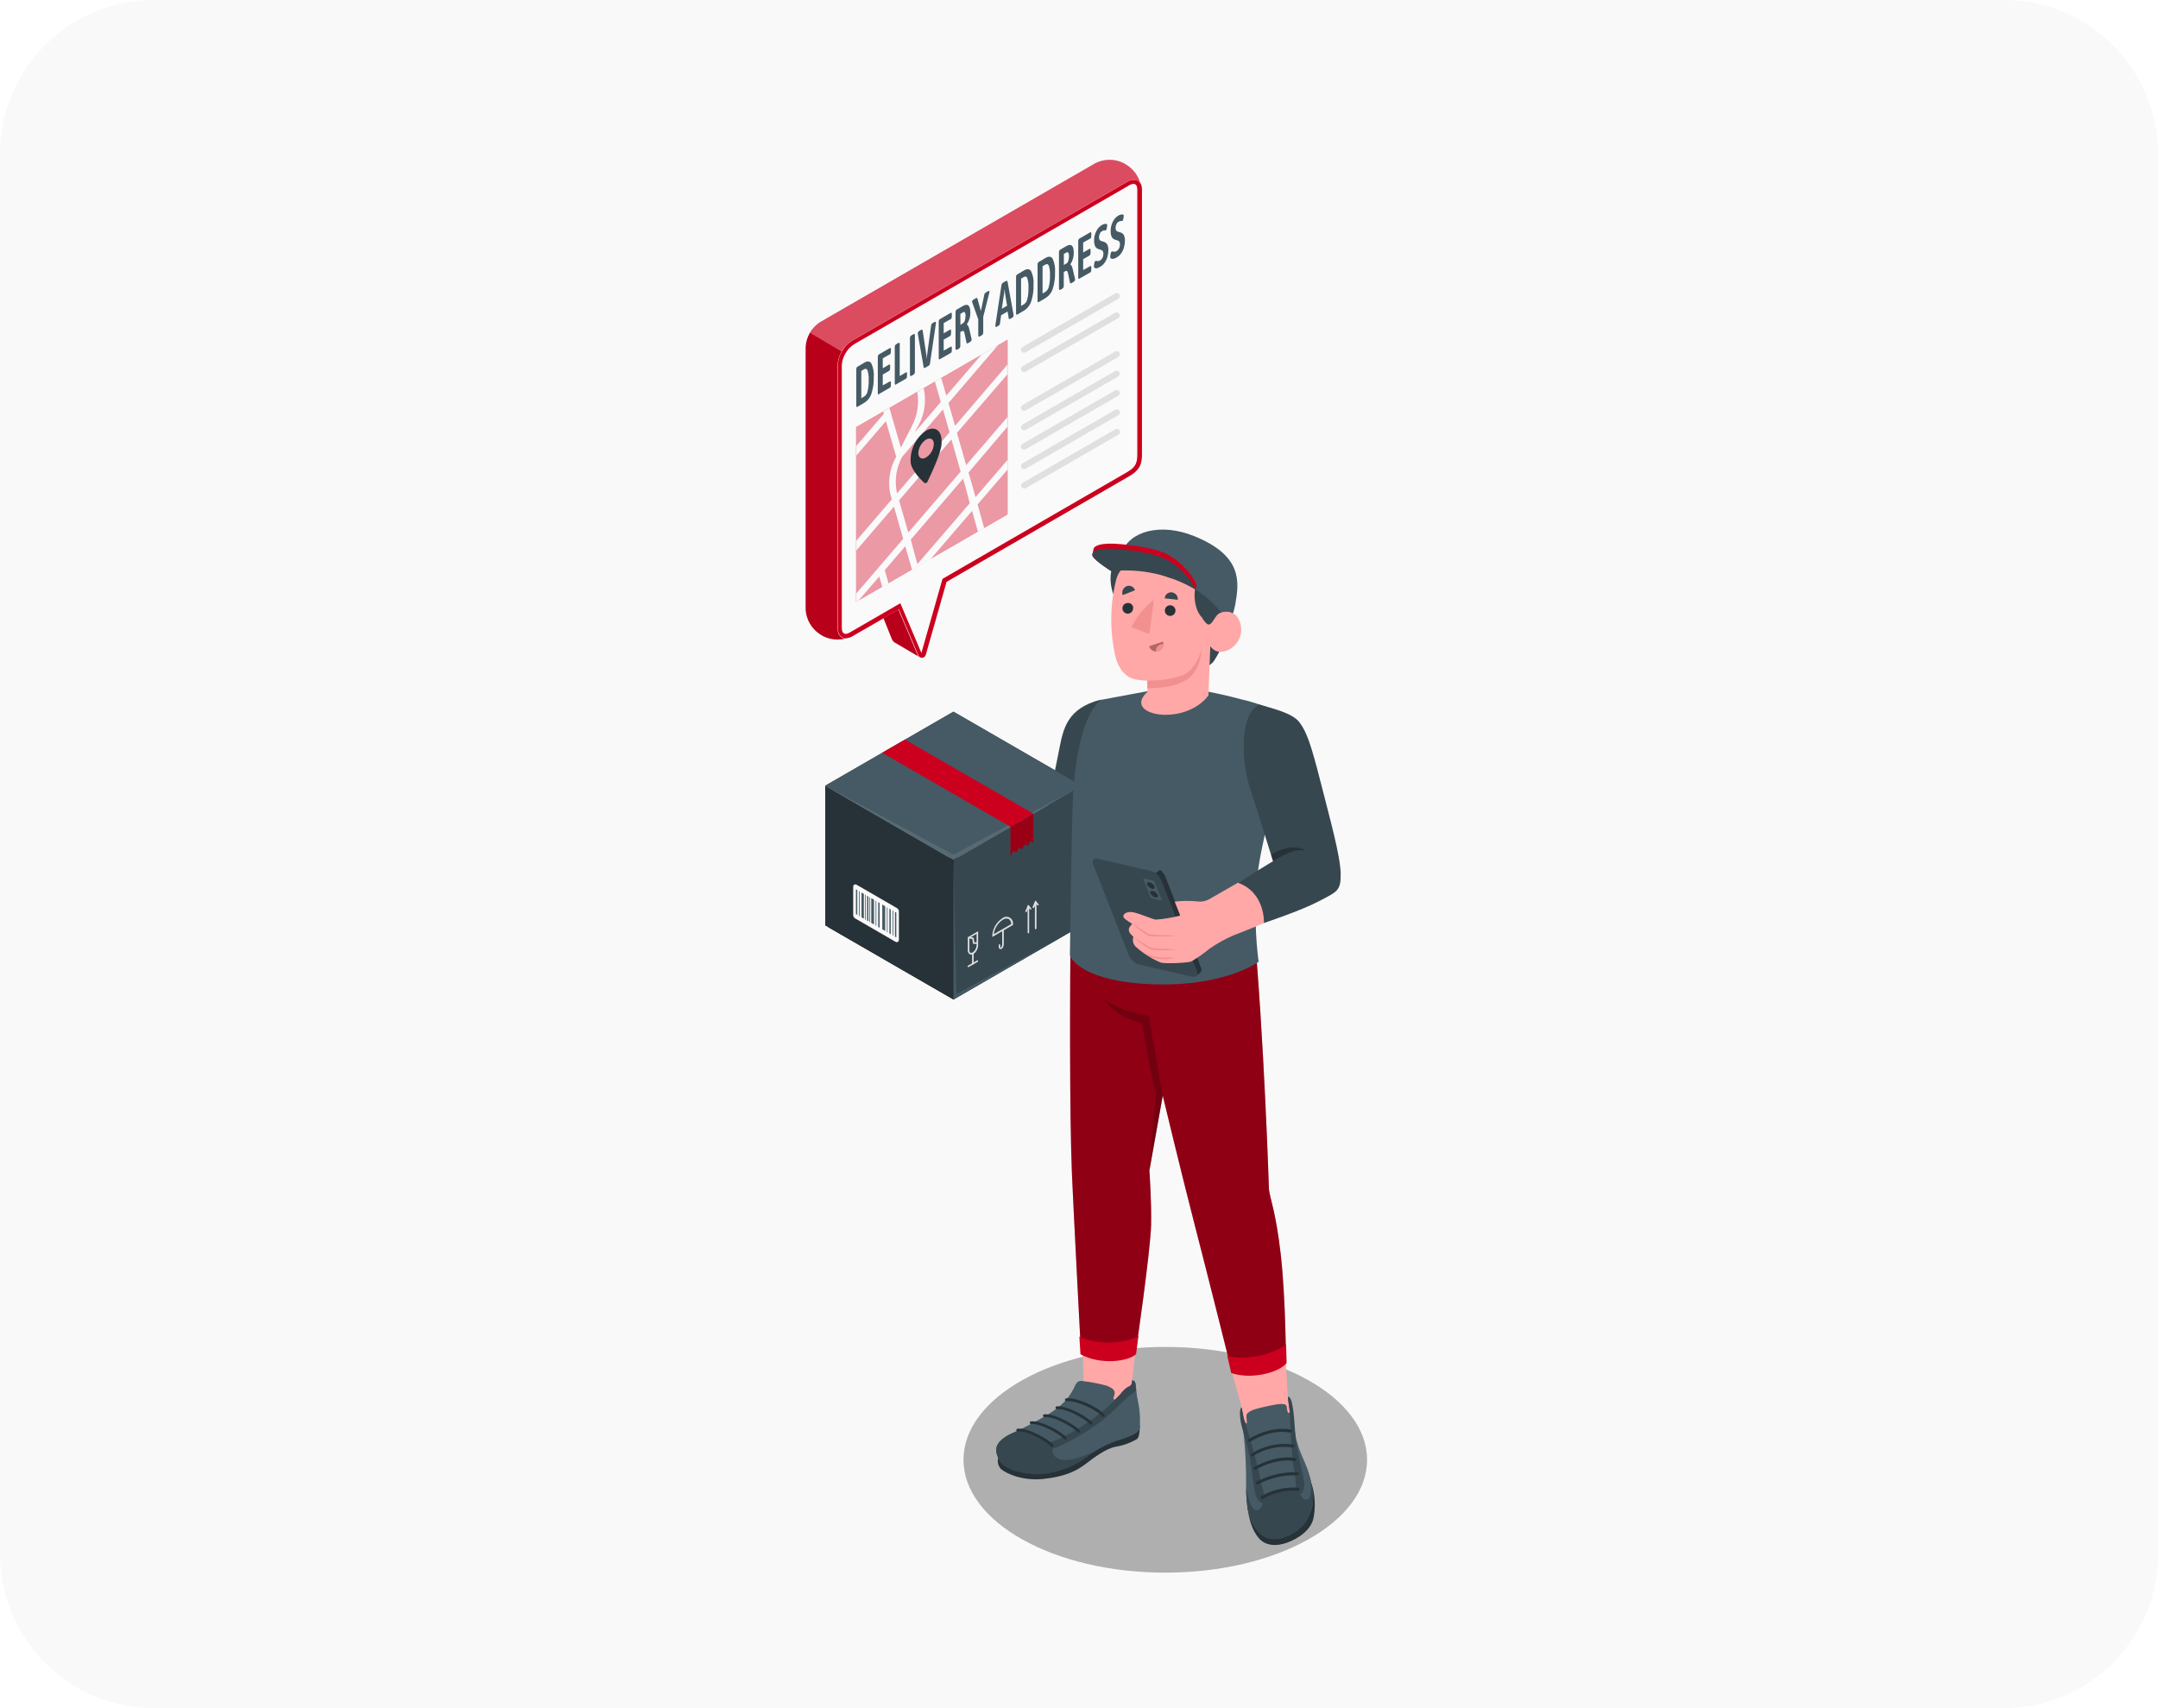 <svg width="336" height="266" viewBox="0 0 336 266" fill="none" xmlns="http://www.w3.org/2000/svg">
<g clip-path="url(#clip0_2346_147588)">
<path d="M0 24C0 10.745 10.745 0 24 0H312C325.255 0 336 10.745 336 24V242C336 255.255 325.255 266 312 266H24C10.745 266 0 255.255 0 242V24Z" fill="#F9F9F9"/>
<g filter="url(#filter0_f_2346_147588)">
<path d="M181.433 244.9C198.784 244.9 212.85 237.031 212.85 227.325C212.85 217.619 198.784 209.75 181.433 209.75C164.082 209.75 150.016 217.619 150.016 227.325C150.016 237.031 164.082 244.9 181.433 244.9Z" fill="black" fill-opacity="0.3"/>
</g>
<path d="M176.286 214.992L177.095 207.469L168.469 208.039C168.469 208.039 168.6 212.127 168.719 214.446C168.788 215.813 166.945 218.352 166.945 218.352C166.945 218.352 170.995 220.527 173.17 219.769C175.346 219.01 176.487 216.302 176.455 215.719C176.424 215.136 176.286 214.992 176.286 214.992Z" fill="#FFA8A7"/>
<path d="M155.495 226.766C155.357 227.1 155.317 227.467 155.382 227.823C155.446 228.179 155.612 228.508 155.859 228.773C156.705 229.475 159.188 230.653 162.504 230.302C165.82 229.951 167.626 229.048 168.968 228.02C170.309 226.992 172.19 225.575 173.694 225.293C174.884 225.105 176.027 224.69 177.061 224.071C177.512 223.676 177.475 221.883 177.475 221.883L155.495 226.766Z" fill="#263238"/>
<path d="M176.291 214.977C176.41 214.983 176.522 215.028 176.612 215.105C176.702 215.182 176.763 215.287 176.787 215.403C176.881 215.898 176.962 217.334 177.169 218.149C177.489 219.573 177.575 221.041 177.426 222.493C177.232 223.408 174.95 224.004 173.495 224.499C171.793 225.16 170.196 226.066 168.756 227.189C166.671 228.588 164.243 229.39 161.735 229.508C159.183 229.446 156.318 228.624 155.679 227.502C154.889 226.123 154.318 224.518 158.13 222.945C158.851 222.644 161.39 221.296 162.255 220.801C164.6 219.478 166.248 218.249 167.358 215.848C167.454 215.548 167.651 215.291 167.916 215.121C168.15 215.031 168.405 215.014 168.649 215.071C169.902 215.226 171.142 215.469 172.361 215.798C172.862 216.036 173.577 216.312 173.558 216.92C173.543 217.136 173.492 217.348 173.408 217.547C173.358 217.672 173.32 217.835 173.408 217.91C173.495 217.986 173.665 217.91 173.765 217.823C174.142 217.476 174.49 217.098 174.806 216.694C174.989 216.482 175.2 216.294 175.433 216.136C175.639 215.986 175.903 215.917 176.059 215.754C176.216 215.591 176.254 215.265 176.291 214.977Z" fill="#455A64"/>
<path d="M168.764 227.189C169.435 226.694 170.143 226.211 170.851 225.785C170.851 225.785 166.363 228.236 164.582 227.039C163.435 226.28 163.999 225.39 164.031 225.101C164.062 224.813 160.006 222.719 158.884 222.594C158.57 222.75 158.307 222.876 158.138 222.945C154.326 224.518 154.897 226.123 155.687 227.502C156.314 228.625 158.395 229.521 161.692 229.577C163.818 229.615 167.159 228.368 168.764 227.189Z" fill="#37474F"/>
<path d="M164.329 224.266C161.959 225.106 162.962 225.52 163.614 225.632C164.266 225.745 168.272 223.639 170.717 221.871C173.262 220.053 174.886 218.041 175.833 217.37C176.184 217.119 176.566 216.812 176.905 216.524C176.855 216.041 176.811 215.596 176.767 215.364C176.743 215.248 176.682 215.143 176.592 215.066C176.502 214.989 176.39 214.943 176.271 214.938C176.271 215.226 176.271 215.489 176.071 215.702C175.87 215.915 175.626 215.934 175.444 216.085C175.212 216.243 175.001 216.43 174.817 216.643C174.502 217.047 174.154 217.424 173.776 217.771C171.676 220.222 166.699 223.451 164.329 224.266Z" fill="#37474F"/>
<path d="M163.791 225.333C163.844 225.334 163.897 225.319 163.941 225.29C163.964 225.272 163.984 225.251 163.999 225.226C164.013 225.201 164.022 225.173 164.026 225.144C164.03 225.115 164.027 225.086 164.019 225.058C164.011 225.031 163.997 225.005 163.979 224.982C163.352 224.211 160.217 222.349 158.474 222.475C158.443 222.473 158.412 222.478 158.382 222.489C158.353 222.501 158.326 222.518 158.304 222.541C158.282 222.563 158.266 222.59 158.255 222.62C158.244 222.65 158.24 222.681 158.243 222.713C158.246 222.744 158.255 222.775 158.271 222.802C158.286 222.829 158.308 222.853 158.333 222.872C158.359 222.89 158.388 222.903 158.419 222.909C158.45 222.915 158.481 222.915 158.512 222.907C160.136 222.776 163.095 224.613 163.609 225.227C163.629 225.258 163.655 225.283 163.687 225.302C163.719 225.321 163.754 225.331 163.791 225.333Z" fill="#263238"/>
<path d="M165.859 224.192C165.913 224.197 165.967 224.182 166.01 224.148C166.034 224.132 166.054 224.11 166.069 224.085C166.084 224.06 166.094 224.032 166.098 224.003C166.101 223.974 166.099 223.945 166.09 223.917C166.081 223.889 166.067 223.863 166.047 223.841C165.421 223.07 162.286 221.214 160.543 221.334C160.484 221.338 160.43 221.366 160.391 221.411C160.353 221.455 160.333 221.513 160.336 221.572C160.339 221.601 160.348 221.63 160.363 221.656C160.377 221.682 160.397 221.704 160.42 221.723C160.444 221.741 160.47 221.754 160.499 221.761C160.528 221.769 160.558 221.771 160.587 221.766C162.205 221.635 165.163 223.478 165.684 224.086C165.702 224.116 165.728 224.142 165.758 224.161C165.789 224.179 165.824 224.19 165.859 224.192Z" fill="#263238"/>
<path d="M167.932 223.099C167.984 223.103 168.036 223.087 168.076 223.055C168.101 223.039 168.121 223.017 168.136 222.992C168.151 222.967 168.161 222.939 168.164 222.91C168.168 222.881 168.165 222.852 168.157 222.824C168.148 222.796 168.133 222.77 168.114 222.748C167.487 221.977 164.353 220.115 162.61 220.24C162.579 220.239 162.547 220.245 162.518 220.257C162.489 220.269 162.463 220.287 162.442 220.31C162.421 220.333 162.404 220.36 162.394 220.39C162.384 220.419 162.381 220.451 162.384 220.482C162.387 220.513 162.397 220.543 162.413 220.57C162.428 220.597 162.45 220.621 162.475 220.639C162.501 220.657 162.53 220.669 162.561 220.675C162.592 220.681 162.623 220.68 162.654 220.673C164.277 220.541 167.236 222.384 167.75 222.993C167.77 223.024 167.797 223.05 167.828 223.068C167.86 223.087 167.896 223.097 167.932 223.099Z" fill="#263238"/>
<path d="M169.866 221.863C169.918 221.861 169.968 221.844 170.01 221.812C170.034 221.796 170.054 221.774 170.069 221.749C170.084 221.724 170.094 221.696 170.098 221.667C170.101 221.638 170.099 221.609 170.09 221.581C170.081 221.553 170.067 221.527 170.047 221.505C169.421 220.734 166.286 218.879 164.543 218.998C164.484 219.002 164.43 219.03 164.391 219.075C164.353 219.119 164.333 219.177 164.336 219.236C164.339 219.266 164.348 219.294 164.363 219.321C164.377 219.347 164.396 219.37 164.42 219.389C164.443 219.407 164.47 219.421 164.499 219.429C164.527 219.438 164.557 219.44 164.587 219.436C166.205 219.299 169.17 221.142 169.684 221.75C169.704 221.781 169.731 221.807 169.762 221.827C169.794 221.846 169.829 221.858 169.866 221.863Z" fill="#263238"/>
<path d="M171.737 220.611C171.789 220.612 171.839 220.597 171.881 220.567C171.906 220.551 171.927 220.53 171.942 220.505C171.958 220.48 171.968 220.452 171.973 220.423C171.977 220.394 171.975 220.365 171.966 220.337C171.958 220.308 171.944 220.282 171.925 220.26C171.029 219.163 167.756 217.602 166.026 217.752C165.996 217.754 165.967 217.761 165.941 217.774C165.914 217.787 165.89 217.805 165.87 217.827C165.85 217.849 165.835 217.875 165.825 217.903C165.815 217.931 165.811 217.961 165.813 217.991C165.822 218.05 165.854 218.104 165.902 218.142C165.949 218.179 166.01 218.197 166.07 218.191C167.631 218.059 170.759 219.558 171.555 220.529C171.578 220.556 171.606 220.577 171.637 220.591C171.668 220.605 171.703 220.612 171.737 220.611Z" fill="#263238"/>
<path d="M193.323 219.102L191.336 211.962L200.113 210.602L200.508 217.498C200.508 217.498 201.442 219.968 200.909 220.877C200.376 221.786 194.533 222.814 194.013 222.218C193.492 221.623 193.323 219.102 193.323 219.102Z" fill="#FFA8A7"/>
<path d="M194.227 234.667C194.515 236.88 194.998 238.303 195.969 239.495C196.941 240.686 198.653 240.861 200.358 240.247C202.063 239.632 204.163 238.303 204.527 236.316C204.86 234.544 204.746 232.717 204.194 231L194.227 234.667Z" fill="#263238"/>
<path d="M200.521 217.516C201.229 217.472 201.091 220.513 201.68 223.453C202.307 226.587 203.486 227.791 204.037 230.38C204.664 233.327 204.577 234.7 203.498 236.681C202.42 238.662 198.326 241.031 196.088 238.705C194.264 236.825 194.045 234.461 194.013 231.427C194.047 228.865 193.939 226.304 193.687 223.754C193.405 221.516 192.728 219.528 193.324 219.196C193.393 219.522 193.462 219.936 193.531 220.256C193.6 220.575 193.731 221.71 194.126 221.666C194.14 221.383 194.125 221.1 194.082 220.82C194.052 220.69 194.05 220.556 194.075 220.425C194.099 220.295 194.151 220.171 194.226 220.061C194.561 219.793 194.944 219.593 195.355 219.472C196.038 219.253 197.236 218.983 197.963 218.845C198.308 218.77 198.659 218.707 199.01 218.663C199.307 218.616 199.609 218.616 199.906 218.663C199.988 218.672 200.066 218.7 200.135 218.743C200.205 218.786 200.264 218.845 200.307 218.914C200.348 219.022 200.367 219.137 200.364 219.253C200.374 219.467 200.418 219.679 200.495 219.88C200.495 219.967 200.602 220.061 200.696 220.03C200.733 220.012 200.763 219.983 200.782 219.947C200.801 219.911 200.808 219.87 200.803 219.829C200.803 219.466 200.715 219.202 200.665 218.789C200.665 218.594 200.596 218.337 200.577 218.162C200.558 217.986 200.552 217.71 200.521 217.516Z" fill="#455A64"/>
<path d="M203.827 229.531C203.921 229.958 204.516 232.779 203.67 233.418C202.824 234.057 202.078 231.92 202.078 231.92C202.078 231.92 199.802 231.619 196.617 233.33C196.818 233.775 196.41 235.38 195.495 235.18C194.58 234.979 194.022 231.725 194.016 231.682C194.066 234.584 194.317 236.853 196.091 238.697C198.329 241.022 202.429 238.659 203.501 236.672C204.573 234.684 204.673 233.318 204.04 230.371C203.977 230.07 203.902 229.795 203.827 229.531Z" fill="#37474F"/>
<path d="M201.848 232.154C201.929 233.245 203.102 232.712 203.07 231.164C203.039 229.615 201.848 226.099 201.691 223.453C201.44 219.823 201.24 217.472 200.531 217.516C200.531 217.554 200.531 217.591 200.531 217.629L200.719 219.14C200.719 219.359 200.788 219.554 200.801 219.767C200.958 221.986 201.045 226.299 201.39 228.305C201.62 229.578 201.773 230.863 201.848 232.154Z" fill="#37474F"/>
<path d="M196.985 233.249C196.606 232.025 196.302 230.78 196.076 229.519C195.706 227.538 194.465 223.582 193.851 221.451C193.69 221.065 193.58 220.661 193.525 220.247C193.462 219.946 193.393 219.57 193.33 219.256V219.188C192.904 219.438 193.073 221.156 193.33 222.046C193.587 222.936 193.863 223.883 194.164 225.181C194.929 227.688 195.054 231.45 195.543 232.917C196.032 234.384 197.305 234.29 196.985 233.249Z" fill="#37474F"/>
<path d="M196.563 233.42L196.657 233.383C198.291 232.453 200.16 232.017 202.036 232.129C202.104 232.136 202.171 232.119 202.227 232.081C202.284 232.043 202.325 231.987 202.343 231.922C202.35 231.892 202.35 231.86 202.343 231.83C202.336 231.8 202.322 231.771 202.303 231.747C202.284 231.722 202.26 231.702 202.232 231.688C202.204 231.674 202.174 231.666 202.143 231.665C200.136 231.526 198.133 231.986 196.388 232.988C196.36 233.003 196.335 233.023 196.316 233.048C196.296 233.073 196.282 233.101 196.274 233.132C196.265 233.162 196.263 233.194 196.268 233.225C196.273 233.257 196.283 233.287 196.3 233.314C196.327 233.357 196.367 233.39 196.415 233.409C196.462 233.428 196.514 233.432 196.563 233.42Z" fill="#263238"/>
<path d="M195.832 231.157L195.914 231.126C197.766 230.145 199.844 229.667 201.938 229.74C202.006 229.747 202.073 229.729 202.129 229.69C202.184 229.651 202.223 229.593 202.239 229.527C202.245 229.496 202.243 229.464 202.235 229.434C202.227 229.404 202.212 229.376 202.192 229.352C202.172 229.328 202.146 229.308 202.117 229.295C202.089 229.282 202.058 229.276 202.026 229.277C199.812 229.184 197.615 229.688 195.663 230.737C195.634 230.751 195.608 230.771 195.588 230.795C195.567 230.819 195.551 230.848 195.542 230.878C195.532 230.909 195.529 230.941 195.533 230.973C195.536 231.005 195.547 231.035 195.563 231.063C195.593 231.104 195.635 231.136 195.683 231.152C195.731 231.169 195.783 231.171 195.832 231.157Z" fill="#263238"/>
<path d="M201.621 227.509C201.668 227.498 201.712 227.475 201.748 227.442C201.785 227.409 201.812 227.367 201.828 227.321C201.836 227.291 201.838 227.26 201.833 227.229C201.828 227.199 201.816 227.17 201.799 227.144C201.782 227.118 201.759 227.097 201.733 227.081C201.706 227.065 201.677 227.055 201.646 227.051C198.436 226.537 195.414 228.38 195.289 228.462C195.26 228.476 195.235 228.496 195.215 228.521C195.195 228.546 195.18 228.574 195.172 228.605C195.164 228.636 195.162 228.668 195.167 228.7C195.172 228.731 195.184 228.761 195.201 228.788C195.246 228.837 195.306 228.868 195.371 228.878C195.436 228.887 195.503 228.873 195.559 228.838C195.559 228.838 198.524 227.026 201.508 227.515C201.546 227.519 201.584 227.517 201.621 227.509Z" fill="#263238"/>
<path d="M201.312 225.42C201.361 225.412 201.406 225.39 201.444 225.358C201.481 225.326 201.51 225.285 201.526 225.238C201.535 225.209 201.538 225.177 201.534 225.146C201.53 225.115 201.519 225.086 201.502 225.059C201.486 225.033 201.463 225.011 201.437 224.994C201.411 224.977 201.381 224.967 201.35 224.962C199.088 224.624 196.779 225.126 194.862 226.373C194.834 226.39 194.811 226.411 194.792 226.437C194.774 226.463 194.761 226.493 194.755 226.524C194.748 226.555 194.748 226.587 194.755 226.619C194.761 226.65 194.774 226.679 194.793 226.705C194.843 226.748 194.908 226.772 194.974 226.772C195.041 226.772 195.105 226.748 195.156 226.705C196.951 225.564 199.094 225.102 201.2 225.401C201.236 225.414 201.274 225.42 201.312 225.42Z" fill="#263238"/>
<path d="M200.946 223.072C200.993 223.062 201.036 223.041 201.072 223.011C201.108 222.98 201.136 222.941 201.153 222.896C201.163 222.867 201.166 222.836 201.162 222.806C201.158 222.775 201.148 222.746 201.132 222.72C201.116 222.693 201.094 222.671 201.069 222.654C201.043 222.637 201.014 222.625 200.984 222.621C197.668 221.994 194.577 224.012 194.452 224.1C194.424 224.115 194.4 224.136 194.381 224.162C194.362 224.187 194.349 224.216 194.342 224.246C194.335 224.277 194.334 224.309 194.34 224.34C194.346 224.371 194.358 224.4 194.376 224.426C194.42 224.476 194.481 224.508 194.548 224.515C194.614 224.522 194.68 224.504 194.734 224.464C194.765 224.464 197.749 222.489 200.827 223.078C200.867 223.085 200.908 223.083 200.946 223.072Z" fill="#263238"/>
<path d="M195.164 143.711C196.812 161.214 197.577 185.212 197.577 185.212C197.715 186.541 198.674 188.804 199.414 195.362C200.198 202.258 200.223 212.056 200.223 212.056C200.223 212.056 195.615 214.733 191.766 213.492C191.766 213.492 187.942 198.17 185.835 190.046C183.848 182.347 181.04 170.612 181.04 170.612L178.964 182.259C178.964 182.259 179.309 187.275 179.228 190.754C179.134 194.823 176.858 210.42 176.858 210.42C176.858 210.42 172.319 213.473 168.295 210.42C168.295 210.42 167.097 187.619 166.897 182.73C166.514 173.138 166.583 154.519 166.708 142.125L195.164 143.711Z" fill="#CC001E"/>
<path opacity="0.3" d="M195.164 143.711C196.812 161.214 197.577 185.212 197.577 185.212C197.715 186.541 198.674 188.804 199.414 195.362C200.198 202.258 200.223 212.056 200.223 212.056C200.223 212.056 195.615 214.733 191.766 213.492C191.766 213.492 187.942 198.17 185.835 190.046C183.848 182.347 181.04 170.612 181.04 170.612L178.964 182.259C178.964 182.259 179.309 187.275 179.228 190.754C179.134 194.823 176.858 210.42 176.858 210.42C176.858 210.42 172.319 213.473 168.295 210.42C168.295 210.42 167.097 187.619 166.897 182.73C166.514 173.138 166.583 154.519 166.708 142.125L195.164 143.711Z" fill="black"/>
<path opacity="0.2" d="M181.036 170.62L178.848 158.182C178.848 158.182 174.203 157.555 171.789 155.43C171.789 155.43 173.369 158.295 177.763 159.348L179.92 170.67L178.961 182.255L181.036 170.62Z" fill="black"/>
<path d="M200.325 212.246C199.385 213.569 195.147 214.948 191.705 213.814L191.078 211.131C193.68 211.92 198.162 211.049 200.243 209.312L200.325 212.246Z" fill="#CC001E"/>
<path d="M176.882 210.865C175.734 212 171.434 212.62 168.23 210.896L168.055 208.138C170.481 209.392 174.913 209.392 177.258 208.031L176.882 210.865Z" fill="#CC001E"/>
<path d="M151.609 132.374C153.258 132.268 161.997 131.359 161.997 131.359L164.279 138.919C159.564 138.656 155.502 138.969 151.145 138.919C149.907 138.907 148.671 139.01 147.453 139.226C146.531 139.377 144.443 139.885 143.522 139.935C138.927 140.179 138.055 139.822 136.143 137.653C135.863 137.55 135.631 137.345 135.496 137.078C135.361 136.812 135.333 136.504 135.416 136.217C134.789 135.484 135.479 134.694 136.67 134.531C137.861 134.368 139.986 134.098 141.635 133.797C142.45 133.672 143.114 133.365 141.873 133.095C140.632 132.826 138.889 132.55 139.134 130.92C139.143 130.853 139.177 130.792 139.229 130.749C139.282 130.706 139.348 130.684 139.416 130.688C142.607 130.932 144.525 130.901 146.863 131.823C148.744 132.556 149.584 132.5 151.609 132.374Z" fill="#FFA8A7"/>
<path d="M162.048 131.128C162.048 131.128 164.38 119.292 164.969 116.44C165.558 113.587 166.104 110.309 171.351 108.961L175.069 119.763C175.069 119.763 171.752 130.05 170.085 134.771C168.875 138.194 168.975 139.008 166.079 139.052C163.182 139.096 156.625 138.852 156.625 138.852C156.913 136.263 156.562 133.084 155.578 132.006L162.048 131.128Z" fill="#37474F"/>
<path d="M128.945 144.376L148.455 133.117L167.964 144.376L148.455 155.642L128.945 144.376Z" fill="black"/>
<path d="M148.451 133.121V110.828L128.484 122.357L147.749 133.522L148.451 133.121Z" fill="#37474F"/>
<path d="M148.453 110.828V133.121L149.149 133.522L168.414 122.357L148.453 110.828Z" fill="#263238"/>
<path d="M128.484 122.352V144.111L148.451 155.64V133.918L128.484 122.352Z" fill="#263238"/>
<path d="M148.453 133.918V155.64L168.414 144.111V122.352L148.453 133.918Z" fill="#37474F"/>
<path d="M148.453 133.914L148.904 154.803L165.63 145.719L148.453 155.636V133.914Z" fill="#455A64"/>
<path d="M151.222 148.656C151.138 148.658 151.056 148.636 150.984 148.594C150.885 148.523 150.807 148.428 150.755 148.318C150.704 148.209 150.681 148.088 150.689 147.967V146.042V145.898H150.789L152.294 145.008V147.164C152.292 147.44 152.223 147.712 152.095 147.956C151.966 148.201 151.781 148.411 151.554 148.569C151.454 148.628 151.339 148.659 151.222 148.656ZM150.934 146.149V147.929C150.923 148.012 150.932 148.095 150.962 148.173C150.992 148.251 151.04 148.32 151.103 148.374C151.157 148.397 151.216 148.405 151.274 148.398C151.332 148.392 151.387 148.371 151.435 148.337C151.624 148.198 151.779 148.019 151.888 147.811C151.997 147.603 152.056 147.374 152.062 147.139V146.983H151.504L151.391 146.23L150.934 146.149ZM151.705 146.744H152.056V145.415L151.153 145.942L151.598 146.023L151.705 146.744Z" fill="#E0E0E0"/>
<path d="M151.474 150.194C151.443 150.193 151.413 150.18 151.391 150.158C151.369 150.136 151.356 150.106 151.355 150.075V148.458C151.351 148.44 151.351 148.421 151.355 148.402C151.359 148.384 151.367 148.367 151.379 148.352C151.391 148.337 151.406 148.325 151.423 148.317C151.44 148.309 151.458 148.305 151.477 148.305C151.496 148.305 151.514 148.309 151.531 148.317C151.548 148.325 151.563 148.337 151.575 148.352C151.587 148.367 151.595 148.384 151.599 148.402C151.603 148.421 151.603 148.44 151.599 148.458V150.075C151.598 150.108 151.584 150.138 151.56 150.16C151.537 150.182 151.506 150.195 151.474 150.194Z" fill="#E0E0E0"/>
<path d="M150.77 150.604C150.748 150.602 150.727 150.596 150.709 150.585C150.69 150.574 150.675 150.559 150.663 150.541C150.655 150.527 150.651 150.512 150.649 150.496C150.647 150.48 150.649 150.464 150.654 150.449C150.658 150.434 150.666 150.42 150.676 150.407C150.686 150.395 150.699 150.385 150.713 150.378L152.117 149.563C152.131 149.555 152.146 149.55 152.162 149.548C152.177 149.546 152.193 149.547 152.208 149.551C152.223 149.555 152.237 149.562 152.25 149.572C152.262 149.581 152.273 149.593 152.28 149.607C152.295 149.635 152.299 149.669 152.291 149.7C152.283 149.731 152.263 149.758 152.237 149.776L150.832 150.585C150.814 150.597 150.792 150.604 150.77 150.604Z" fill="#E0E0E0"/>
<path d="M155.777 147.786C155.731 147.789 155.685 147.778 155.645 147.755C155.597 147.725 155.558 147.682 155.532 147.631C155.507 147.58 155.496 147.523 155.501 147.466V147.159C155.501 147.127 155.514 147.097 155.536 147.075C155.558 147.052 155.589 147.04 155.62 147.04C155.652 147.04 155.682 147.052 155.705 147.075C155.727 147.097 155.739 147.127 155.739 147.159V147.491C155.739 147.541 155.739 147.567 155.739 147.573C155.766 147.58 155.794 147.58 155.821 147.573C155.895 147.503 155.953 147.418 155.99 147.324C156.028 147.23 156.045 147.129 156.04 147.027V144.877C156.04 144.861 156.044 144.845 156.05 144.83C156.056 144.815 156.066 144.802 156.077 144.791C156.089 144.779 156.103 144.771 156.118 144.765C156.133 144.76 156.15 144.757 156.166 144.758C156.197 144.758 156.228 144.771 156.25 144.793C156.272 144.815 156.285 144.846 156.285 144.877V147.027C156.292 147.171 156.264 147.314 156.204 147.445C156.144 147.576 156.053 147.691 155.94 147.78C155.887 147.794 155.831 147.796 155.777 147.786Z" fill="#E0E0E0"/>
<path d="M154.5 145.905V145.692C154.528 145.156 154.683 144.634 154.951 144.169C155.219 143.704 155.593 143.309 156.042 143.015C156.202 142.876 156.402 142.791 156.613 142.77C156.824 142.75 157.036 142.796 157.219 142.901C157.403 143.006 157.55 143.166 157.639 143.359C157.728 143.551 157.755 143.766 157.716 143.974V144.043L154.5 145.905ZM156.769 143.034C156.547 143.038 156.33 143.103 156.142 143.222C155.757 143.474 155.431 143.806 155.187 144.195C154.942 144.585 154.785 145.023 154.726 145.479L157.446 143.905C157.457 143.753 157.428 143.6 157.362 143.461C157.296 143.323 157.196 143.204 157.07 143.116C156.976 143.072 156.873 143.053 156.769 143.059V143.034Z" fill="#E0E0E0"/>
<path d="M160.119 145.334C160.103 145.334 160.088 145.332 160.073 145.326C160.058 145.321 160.044 145.312 160.033 145.301C160.022 145.289 160.013 145.276 160.007 145.261C160.002 145.246 159.999 145.23 160 145.214V141.096C160 141.064 160.013 141.034 160.035 141.011C160.057 140.989 160.088 140.977 160.119 140.977C160.151 140.977 160.181 140.989 160.204 141.011C160.226 141.034 160.238 141.064 160.238 141.096V145.214C160.239 145.23 160.237 145.246 160.231 145.261C160.226 145.276 160.217 145.289 160.206 145.301C160.194 145.312 160.181 145.321 160.166 145.326C160.151 145.332 160.135 145.334 160.119 145.334Z" fill="#E0E0E0"/>
<path d="M159.763 142.036H159.713C159.699 142.03 159.686 142.021 159.675 142.01C159.664 141.999 159.655 141.986 159.649 141.971C159.643 141.956 159.64 141.941 159.641 141.925C159.641 141.909 159.644 141.894 159.65 141.88L160.083 140.883L160.559 141.441C160.58 141.465 160.59 141.496 160.588 141.528C160.586 141.56 160.571 141.589 160.547 141.61C160.523 141.631 160.491 141.641 160.46 141.639C160.428 141.636 160.398 141.622 160.378 141.597L160.152 141.334L159.87 141.961C159.862 141.983 159.848 142.002 159.828 142.016C159.809 142.029 159.787 142.036 159.763 142.036Z" fill="#E0E0E0"/>
<path d="M161.258 144.699C161.225 144.699 161.193 144.686 161.17 144.662C161.146 144.639 161.133 144.607 161.133 144.574V140.455C161.134 140.423 161.148 140.393 161.172 140.37C161.195 140.348 161.226 140.336 161.258 140.336C161.289 140.337 161.319 140.35 161.341 140.373C161.363 140.395 161.376 140.424 161.377 140.455V144.574C161.377 144.606 161.365 144.637 161.343 144.66C161.321 144.684 161.29 144.698 161.258 144.699Z" fill="#E0E0E0"/>
<path d="M160.887 141.394H160.837C160.808 141.379 160.786 141.355 160.774 141.325C160.763 141.295 160.763 141.261 160.774 141.231L161.207 140.234L161.689 140.792C161.7 140.803 161.709 140.817 161.715 140.831C161.721 140.846 161.725 140.861 161.725 140.877C161.725 140.893 161.721 140.908 161.715 140.923C161.709 140.937 161.7 140.951 161.689 140.962C161.666 140.985 161.634 140.997 161.601 140.997C161.569 140.997 161.537 140.985 161.514 140.962L161.288 140.698L161.012 141.325C161.001 141.348 160.983 141.367 160.96 141.379C160.938 141.392 160.912 141.397 160.887 141.394Z" fill="#E0E0E0"/>
<path d="M133.408 137.798L139.677 141.428C139.76 141.483 139.829 141.556 139.878 141.642C139.927 141.728 139.955 141.824 139.959 141.923V146.312C139.959 146.669 139.702 146.82 139.395 146.638L133.126 143.008C133.043 142.954 132.974 142.88 132.925 142.794C132.876 142.708 132.848 142.612 132.844 142.513V138.124C132.844 137.755 133.095 137.617 133.408 137.798Z" fill="#FAFAFA"/>
<path d="M133.266 138.484L133.479 138.603V142.459L133.266 142.34V138.484Z" fill="#455A64"/>
<path d="M134.133 138.984L134.503 139.198V143.059L134.133 142.84V138.984Z" fill="#455A64"/>
<path d="M135 139.492L135.213 139.618V143.473L135 143.348V139.492Z" fill="#455A64"/>
<path d="M135.656 139.859L136.083 140.116V143.972L135.656 143.715V139.859Z" fill="#455A64"/>
<path d="M136.741 140.492L136.954 140.618V144.473L136.734 144.348L136.741 140.492Z" fill="#455A64"/>
<path d="M137.367 140.852L137.825 141.121V144.977L137.367 144.707V140.852Z" fill="#455A64"/>
<path d="M138.477 141.5L138.69 141.619V145.475L138.477 145.355V141.5Z" fill="#455A64"/>
<path d="M138.984 141.781L139.091 141.838V145.699L138.984 145.637V141.781Z" fill="#455A64"/>
<path d="M138.086 141.281L138.193 141.344V145.199L138.086 145.137V141.281Z" fill="#455A64"/>
<path d="M136.336 140.266L136.443 140.328V144.184L136.336 144.121V140.266Z" fill="#455A64"/>
<path d="M135.375 139.703L135.482 139.766V143.621L135.375 143.559V139.703Z" fill="#455A64"/>
<path d="M134.688 139.32L134.794 139.383V143.238L134.688 143.182V139.32Z" fill="#455A64"/>
<path d="M133.75 138.766L133.857 138.828V142.684L133.75 142.621V138.766Z" fill="#455A64"/>
<path d="M139.344 142L139.557 142.119V145.981L139.344 145.855V142Z" fill="#455A64"/>
<path d="M148.443 110.82L128.477 122.349L148.443 133.916L168.404 122.349L148.443 110.82Z" fill="#455A64"/>
<path opacity="0.1" d="M128.477 122.352L148.443 133.09L168.404 122.352L148.443 133.918L128.477 122.352Z" fill="white"/>
<path d="M137.352 117.222L157.337 128.757L160.886 126.707L140.906 115.172L137.352 117.222Z" fill="#CC001E"/>
<path d="M160.876 126.719V131.226L160.45 130.982L159.999 131.753L159.554 131.489L159.109 132.267L158.663 132.004L158.218 132.775L157.773 132.524L157.328 133.289V128.769L160.876 126.719Z" fill="#CC001E"/>
<path opacity="0.25" d="M160.876 126.719V131.226L160.45 130.982L159.999 131.753L159.554 131.489L159.109 132.267L158.663 132.004L158.218 132.775L157.773 132.524L157.328 133.289V128.769L160.876 126.719Z" fill="black"/>
<path d="M187.186 107.508C188.954 107.871 191.192 108.329 193.455 108.95C195.468 109.408 197.412 110.131 199.235 111.1C199.154 116.588 198.582 122.058 197.524 127.443C197.135 129.23 195.837 134.176 195.643 137.963C195.36 141.903 195.467 145.861 195.963 149.78C195.963 149.78 190.126 154.112 177.651 153.172C167.859 152.438 166.586 148.833 166.586 148.833C166.586 148.833 166.768 132.534 167.019 125.287C167.357 115.802 169.288 110.636 171.407 108.987L178.773 107.614L187.186 107.508Z" fill="#455A64"/>
<path d="M189.528 87.984C189.528 87.984 190.995 88.097 191.954 89.94C192.431 90.868 192.782 92.555 191.459 97.388C190.955 99.271 190.173 101.069 189.14 102.723C188.835 103.256 188.336 103.651 187.748 103.826L187.848 100.115L187.986 97.526C187.986 97.526 185.898 95.645 185.717 93.764C185.531 92.468 185.777 91.145 186.419 90.003L189.528 87.984Z" fill="#37474F"/>
<path d="M190.045 88.109C189.681 86.022 187.035 83.533 181.926 83.257C177.745 83.031 175.4 84.511 173.839 86.912C172.103 89.545 173.344 92.516 173.344 92.516L186.509 91.657L190.045 88.109Z" fill="#37474F"/>
<path d="M191.247 101.207C189.322 102.141 188.444 100.624 188.444 100.624L188.156 108.291C184.464 113.237 174.602 111.425 178.646 107.745V106.002C178.087 105.988 177.53 105.933 176.978 105.839C175.279 105.57 174.207 104.216 173.7 102.366C172.798 98.504 172.798 94.487 173.7 90.624C173.9 89.728 174.283 88.744 175.11 88.342C177.154 87.327 179.047 88.788 181.893 89.897C183.072 90.355 185.93 90.562 186.689 90.204C185.692 91.301 185.705 94.768 187.165 96.179C187.349 96.539 187.598 96.862 187.899 97.132C188.526 97.671 189.034 96.273 189.554 95.727C189.808 95.513 190.109 95.361 190.433 95.283C190.756 95.205 191.093 95.203 191.417 95.278C191.741 95.353 192.044 95.502 192.3 95.714C192.557 95.926 192.761 96.194 192.895 96.499C193.101 96.915 193.222 97.368 193.25 97.832C193.278 98.296 193.214 98.76 193.06 99.199C192.907 99.637 192.667 100.041 192.356 100.386C192.044 100.73 191.667 101.009 191.247 101.207Z" fill="#FFA8A7"/>
<path d="M178.655 105.978C180.537 106.035 182.414 105.752 184.197 105.144C185.513 104.586 186.704 102.799 187.068 101.031C187.068 102.454 186.441 104.981 184.441 106.046C182.441 107.112 180.115 107.15 178.648 107.181L178.655 105.978Z" fill="#F28F8F"/>
<path d="M181.344 93.174L183.381 93.4C183.408 93.124 183.326 92.849 183.153 92.632C182.979 92.415 182.729 92.275 182.453 92.24C182.319 92.226 182.182 92.238 182.053 92.278C181.923 92.317 181.803 92.383 181.699 92.47C181.595 92.557 181.51 92.665 181.449 92.786C181.388 92.907 181.352 93.039 181.344 93.174Z" fill="#37474F"/>
<path d="M174.804 92.678L176.722 91.913C176.681 91.783 176.613 91.664 176.524 91.561C176.434 91.458 176.325 91.375 176.202 91.316C176.08 91.258 175.946 91.225 175.81 91.219C175.674 91.214 175.539 91.237 175.412 91.286C175.149 91.394 174.939 91.599 174.826 91.859C174.712 92.119 174.704 92.412 174.804 92.678Z" fill="#37474F"/>
<path d="M183.026 95.116C183.02 95.28 182.965 95.44 182.868 95.573C182.772 95.707 182.637 95.808 182.483 95.866C182.328 95.923 182.16 95.933 182 95.895C181.839 95.857 181.694 95.772 181.582 95.651C181.47 95.53 181.396 95.379 181.37 95.216C181.344 95.053 181.367 94.886 181.435 94.736C181.504 94.586 181.616 94.46 181.756 94.374C181.896 94.287 182.059 94.245 182.224 94.251C182.445 94.26 182.652 94.357 182.803 94.519C182.953 94.68 183.033 94.895 183.026 95.116Z" fill="#263238"/>
<path d="M176.425 94.765C176.418 94.93 176.363 95.089 176.267 95.223C176.17 95.356 176.036 95.458 175.881 95.515C175.727 95.573 175.559 95.583 175.398 95.544C175.238 95.506 175.092 95.421 174.98 95.3C174.868 95.18 174.794 95.028 174.768 94.865C174.742 94.703 174.765 94.536 174.834 94.386C174.902 94.236 175.014 94.11 175.154 94.023C175.295 93.937 175.458 93.894 175.622 93.9C175.735 93.892 175.848 93.91 175.954 93.952C176.059 93.993 176.153 94.058 176.23 94.141C176.307 94.224 176.364 94.323 176.398 94.431C176.432 94.539 176.441 94.653 176.425 94.765Z" fill="#263238"/>
<path d="M179.654 93.406L178.965 98.729L176.156 97.688C176.985 96.016 178.181 94.552 179.654 93.406Z" fill="#F28F8F"/>
<path d="M181.083 99.914L178.914 100.629C178.955 100.774 179.025 100.91 179.119 101.027C179.213 101.145 179.33 101.243 179.463 101.315C179.595 101.387 179.741 101.431 179.891 101.446C180.042 101.461 180.193 101.445 180.337 101.4C180.63 101.297 180.871 101.085 181.01 100.808C181.149 100.53 181.175 100.21 181.083 99.914Z" fill="#B16668"/>
<path d="M180.86 100.296C180.952 100.287 181.044 100.287 181.136 100.296C181.142 100.451 181.116 100.605 181.06 100.749C181.004 100.893 180.919 101.024 180.811 101.134C180.702 101.244 180.572 101.33 180.428 101.388C180.285 101.445 180.131 101.473 179.976 101.468C179.944 101.197 180.017 100.923 180.182 100.704C180.347 100.486 180.59 100.339 180.86 100.296Z" fill="#F28F8F"/>
<path d="M170.269 133.801L170.896 133.218C170.989 133.149 171.098 133.104 171.213 133.086C171.327 133.069 171.445 133.08 171.554 133.117L179.761 134.998C180.114 135.102 180.442 135.281 180.721 135.522C181 135.763 181.224 136.061 181.378 136.396L186.957 150.658C187.027 150.772 187.059 150.905 187.047 151.038C187.036 151.171 186.983 151.297 186.895 151.398L186.268 151.994C186.174 152.064 186.065 152.111 185.949 152.129C185.833 152.148 185.714 152.138 185.603 152.1L177.403 150.219C177.049 150.117 176.721 149.938 176.442 149.697C176.163 149.456 175.939 149.157 175.786 148.821C174.689 146.025 171.304 137.393 170.213 134.603C170.127 134.484 170.085 134.338 170.095 134.192C170.106 134.045 170.167 133.907 170.269 133.801Z" fill="#455A64"/>
<path d="M179.891 135.989C180.26 136.249 180.553 136.604 180.737 137.017L186.335 151.235C186.397 151.348 186.427 151.476 186.42 151.604C186.414 151.733 186.371 151.857 186.298 151.963L186.924 151.405C187.012 151.304 187.066 151.178 187.077 151.045C187.088 150.912 187.057 150.779 186.987 150.665L181.414 136.44C181.239 136.056 180.969 135.721 180.63 135.469L179.891 135.989Z" fill="#263238"/>
<path d="M186.334 151.233L180.76 137.015C180.607 136.678 180.382 136.379 180.102 136.137C179.822 135.896 179.492 135.718 179.137 135.617L170.937 133.736C170.31 133.585 169.959 133.968 170.203 134.595C171.294 137.384 174.679 146.017 175.776 148.813C175.93 149.149 176.153 149.447 176.433 149.689C176.712 149.93 177.04 150.108 177.394 150.211L185.594 152.092C186.221 152.242 186.553 151.86 186.334 151.233Z" fill="#37474F"/>
<path d="M180.84 140.035L179.793 137.377C179.765 137.313 179.724 137.257 179.672 137.211C179.62 137.165 179.559 137.132 179.492 137.113L178.175 136.812C178.056 136.812 177.994 136.856 178.037 136.969L179.084 139.634C179.114 139.696 179.156 139.751 179.207 139.797C179.259 139.842 179.32 139.876 179.385 139.897L180.702 140.198C180.821 140.254 180.884 140.154 180.84 140.035Z" fill="#455A64"/>
<path d="M179.759 138.025C179.68 137.874 179.571 137.74 179.439 137.632C179.306 137.524 179.153 137.445 178.988 137.398C178.675 137.329 178.512 137.498 178.619 137.781C178.698 137.932 178.807 138.066 178.939 138.174C179.072 138.282 179.225 138.361 179.39 138.408C179.709 138.476 179.872 138.307 179.759 138.025Z" fill="#263238"/>
<path d="M180.264 139.371C180.189 139.217 180.082 139.08 179.948 138.972C179.815 138.864 179.66 138.786 179.493 138.744C179.18 138.669 179.017 138.838 179.13 139.127C179.204 139.281 179.312 139.418 179.445 139.526C179.579 139.634 179.734 139.712 179.901 139.754C180.214 139.829 180.377 139.635 180.264 139.371Z" fill="#263238"/>
<path d="M183.42 141.707L183.759 142.578C182.526 142.898 181.267 143.108 179.997 143.205C179.565 143.205 177.947 142.447 176.631 142.108C175.314 141.769 174.468 142.553 175.145 143.08C175.506 143.374 175.89 143.641 176.292 143.876C175.741 144.428 175.358 144.942 176.474 145.882C176.372 146.171 176.363 146.484 176.447 146.778C176.531 147.073 176.705 147.333 176.944 147.524C178.051 148.499 179.306 149.291 180.662 149.869C181.383 150.151 185.15 149.907 185.47 149.731C186.473 149.136 187.431 148.467 188.335 147.731C189.53 146.898 190.807 146.19 192.147 145.619C193.294 145.236 203.519 141.011 205.312 140.089C207.105 139.168 210.032 137.193 207.587 135.268C205.142 133.344 201.381 132.197 198.435 134.102C196.297 135.482 190.912 138.491 188.479 139.908C187.835 140.329 187.056 140.49 186.298 140.359C185.167 140.256 184.028 140.272 182.9 140.409L183.42 141.707Z" fill="#FFA8A7"/>
<path d="M196.15 109.914C200.827 111.256 202.244 112.089 203.203 114.622C204.757 118.741 208.325 132.84 208.519 136.52C208.619 138.332 199.886 138.633 199.886 138.633L198.432 134.081C198.432 134.081 195.417 123.794 194.733 121.618C193.956 119.161 193.059 112.296 196.15 109.914Z" fill="#FFA8A7"/>
<path d="M176.297 143.859C176.836 144.167 177.35 144.486 177.864 144.831C178.127 144.994 178.378 145.17 178.635 145.339C178.737 145.424 178.861 145.476 178.993 145.489C179.137 145.489 179.281 145.527 179.431 145.539C180.641 145.627 181.87 145.627 183.093 145.728C182.466 145.79 181.87 145.822 181.256 145.84C180.641 145.861 180.026 145.851 179.413 145.809C179.255 145.8 179.098 145.781 178.942 145.753C178.854 145.74 178.767 145.714 178.685 145.677C178.61 145.638 178.539 145.592 178.472 145.539C178.228 145.358 177.977 145.182 177.739 144.994C177.231 144.649 176.748 144.261 176.297 143.859Z" fill="#F28F8F"/>
<path d="M176.469 145.859C176.977 146.204 177.478 146.549 177.998 146.869C178.262 147.025 178.519 147.188 178.782 147.339C178.914 147.408 179.045 147.496 179.177 147.558C179.307 147.604 179.441 147.634 179.578 147.646C180.167 147.728 180.782 147.74 181.39 147.771C181.998 147.803 182.644 147.815 183.227 147.884C182.002 148.008 180.768 148.018 179.541 147.916C179.373 147.901 179.208 147.861 179.052 147.797C178.907 147.721 178.782 147.64 178.65 147.558C178.387 147.395 178.13 147.226 177.879 147.044C177.38 146.686 176.908 146.289 176.469 145.859Z" fill="#F28F8F"/>
<path d="M177.93 148.297C178.35 148.466 178.751 148.648 179.183 148.792C179.589 148.939 180.01 149.042 180.437 149.099C180.873 149.134 181.311 149.134 181.748 149.099C182.196 149.086 182.645 149.113 183.089 149.181L181.76 149.331C181.31 149.388 180.856 149.388 180.406 149.331C179.509 149.191 178.66 148.836 177.93 148.297Z" fill="#F28F8F"/>
<path d="M196.03 109.695C198.507 110.435 201.259 111.068 202.337 112.498C203.415 113.927 204.105 115.826 205.609 121.744C207.114 127.662 208.694 133.298 208.744 136.038C208.794 138.777 208.173 138.853 205.365 140.338C202.556 141.824 196.795 143.73 196.795 143.73C196.795 143.73 197.04 138.984 192.727 137.461L198.212 134.107C198.212 134.107 194.965 123.663 194.4 122.008C193.836 120.353 192.401 111.789 196.03 109.695Z" fill="#37474F"/>
<path d="M198.242 134.085C199.696 133.239 201.376 132.154 203.257 132.43C202.091 131.621 199.577 131.922 197.922 133.107L198.242 134.085Z" fill="#263238"/>
<path d="M173.953 88.704H174.016C177.777 88.209 182.197 89.363 185.714 91.525L186.059 91.739L186.146 91.808C187.665 92.759 189.009 93.963 190.121 95.368C190.426 95.258 190.751 95.212 191.075 95.233C191.398 95.255 191.714 95.344 192.002 95.494C192.071 95.274 192.296 94.34 192.328 94.165C192.923 90.704 193.582 86.567 185.896 83.47C180.699 81.382 175.928 82.724 174.687 85.977C174.411 86.661 174.198 87.971 173.953 88.704Z" fill="#455A64"/>
<path d="M186.322 91.025C185.412 89.243 184.039 87.74 182.347 86.674C180.467 85.382 176.304 84.893 174.442 84.73C171.188 84.442 170.336 85.056 170.248 85.526C170.248 85.639 170.123 86.153 170.098 86.279C170.074 86.387 170.087 86.499 170.135 86.599C170.543 87.382 173.038 88.937 173.038 88.937C177.219 88.235 182.222 89.42 186.165 91.796L186.322 91.025Z" fill="#CC001E"/>
<path d="M186.143 91.802C182.186 89.469 177.584 88.468 173.015 88.944C173.015 88.944 170.508 87.389 170.113 86.606C169.893 86.167 170.238 85.151 174.269 85.502C176.15 85.671 180.263 86.16 182.168 87.445C183.861 88.514 185.234 90.019 186.143 91.802Z" fill="#37474F"/>
<path d="M143.156 102.32L139.332 100.07C139.119 99.942 138.954 99.749 138.862 99.518L137.539 96.22L140.279 94.641L140.197 94.885L143.156 102.32Z" fill="#CC001E"/>
<path opacity="0.1" d="M143.156 102.32L139.332 100.07C139.119 99.942 138.954 99.749 138.862 99.518L137.539 96.22L140.279 94.641L140.197 94.885L143.156 102.32Z" fill="black"/>
<path d="M177.715 29.583C177.672 28.809 177.448 28.056 177.061 27.385C176.673 26.715 176.132 26.144 175.483 25.721L174.994 25.427C174.304 25.074 173.54 24.891 172.766 24.891C171.991 24.891 171.227 25.074 170.537 25.427L127.669 50.183C127.02 50.606 126.48 51.176 126.092 51.847C125.704 52.518 125.48 53.271 125.438 54.045V94.906C125.481 95.68 125.705 96.433 126.093 97.103C126.48 97.774 127.02 98.344 127.669 98.768L128.158 99.063C128.849 99.412 129.613 99.594 130.387 99.594C131.161 99.594 131.925 99.412 132.616 99.063L175.69 74.15C177.696 73.009 177.715 71.861 177.715 70.438V29.583Z" fill="#CC001E"/>
<path d="M177.644 28.947C177.387 28 176.509 27.693 175.474 28.32L132.607 53.083C131.946 53.489 131.403 54.062 131.033 54.744C130.645 55.412 130.43 56.166 130.406 56.938V97.8C130.406 99.054 131.165 99.68 132.18 99.298H132.249C132.382 99.247 132.51 99.184 132.632 99.11L139.885 94.922L142.919 102.088C142.975 102.196 143.062 102.286 143.168 102.346C143.274 102.406 143.396 102.434 143.518 102.426C143.639 102.418 143.756 102.375 143.854 102.301C143.951 102.228 144.025 102.127 144.067 102.013L147.308 90.628L175.706 74.203C177.713 73.062 177.731 71.915 177.731 70.492V29.586C177.72 29.371 177.691 29.157 177.644 28.947Z" fill="#FAFAFA"/>
<path d="M176.493 28.646C176.669 28.646 176.907 28.696 177.032 29.103C177.062 29.267 177.076 29.433 177.076 29.599V70.454C177.076 71.821 177.076 72.642 175.377 73.588L146.972 90.013L146.746 90.145L146.677 90.396L143.461 101.68L140.465 94.609L140.183 93.938L139.556 94.302L132.309 98.496C132.207 98.552 132.103 98.602 131.995 98.646C131.887 98.687 131.772 98.708 131.657 98.709C131.124 98.709 131.067 98.044 131.067 97.756V56.907C131.089 56.335 131.239 55.776 131.506 55.27L131.644 55.026C131.958 54.447 132.416 53.959 132.973 53.609L175.841 28.846C176.047 28.716 176.282 28.641 176.524 28.627M176.524 28C176.17 28.012 175.824 28.116 175.521 28.301L132.654 53.064C131.993 53.47 131.45 54.043 131.08 54.725C130.692 55.393 130.476 56.147 130.453 56.919V97.781C130.453 98.79 130.948 99.379 131.707 99.379C131.893 99.379 132.078 99.345 132.252 99.279H132.321C132.454 99.228 132.582 99.165 132.704 99.091L139.957 94.903L142.991 102.069C143.04 102.177 143.118 102.269 143.217 102.334C143.315 102.4 143.431 102.436 143.549 102.439C143.682 102.436 143.81 102.392 143.916 102.312C144.022 102.232 144.1 102.121 144.138 101.994L147.38 90.609L175.778 74.184C177.784 73.043 177.803 71.896 177.803 70.473V29.58C177.8 29.369 177.779 29.16 177.741 28.953C177.682 28.672 177.523 28.422 177.293 28.25C177.064 28.078 176.779 27.996 176.493 28.019L176.524 28Z" fill="#CC001E"/>
<path opacity="0.1" d="M125.438 94.906C125.481 95.68 125.705 96.432 126.093 97.103C126.48 97.774 127.02 98.344 127.669 98.768L128.158 99.062C128.786 99.377 129.474 99.557 130.176 99.589C130.878 99.622 131.579 99.506 132.233 99.25C131.186 99.645 130.39 99.043 130.39 97.771V56.915C130.407 56.14 130.623 55.383 131.017 54.715L126.096 51.844C125.691 52.506 125.464 53.262 125.438 54.038V94.906Z" fill="black"/>
<path opacity="0.3" d="M177.66 28.951C177.396 28.005 176.525 27.698 175.491 28.325L132.623 53.087C131.962 53.496 131.419 54.071 131.049 54.755L126.141 51.846C126.507 51.164 127.048 50.59 127.708 50.185L170.569 25.422C171.261 25.073 172.026 24.891 172.801 24.891C173.576 24.891 174.341 25.073 175.033 25.422L175.522 25.717C176.078 26.083 176.555 26.559 176.922 27.115C177.29 27.671 177.541 28.296 177.66 28.951Z" fill="white"/>
<path d="M133.366 63.356C133.33 63.286 133.315 63.208 133.322 63.13V57.544C133.32 57.448 133.335 57.353 133.366 57.262C133.398 57.191 133.453 57.133 133.523 57.099L134.576 56.472C135.065 56.19 135.435 56.234 135.673 56.604C135.98 57.275 136.107 58.013 136.043 58.748C136.071 59.62 135.946 60.49 135.673 61.318C135.487 61.901 135.098 62.397 134.576 62.716L133.523 63.343C133.447 63.387 133.397 63.387 133.366 63.356ZM134.551 61.751C134.687 61.658 134.804 61.539 134.894 61.402C134.984 61.264 135.047 61.11 135.077 60.948C135.215 60.382 135.274 59.8 135.253 59.218C135.285 58.702 135.226 58.184 135.077 57.688C134.965 57.431 134.789 57.362 134.551 57.5L134.106 57.757V62.008L134.551 61.751Z" fill="#455A64"/>
<path d="M136.719 61.423C136.68 61.355 136.665 61.276 136.675 61.198V55.612C136.67 55.518 136.685 55.424 136.719 55.336C136.75 55.267 136.803 55.21 136.869 55.173L138.562 54.195C138.619 54.195 138.656 54.195 138.681 54.195C138.706 54.283 138.717 54.374 138.713 54.465V54.697C138.714 54.802 138.704 54.907 138.681 55.01C138.673 55.043 138.658 55.074 138.637 55.1C138.617 55.127 138.591 55.15 138.562 55.167L137.446 55.794V57.349L138.443 56.772C138.449 56.763 138.458 56.755 138.468 56.75C138.477 56.745 138.488 56.743 138.499 56.743C138.511 56.743 138.521 56.745 138.531 56.75C138.541 56.755 138.55 56.763 138.556 56.772C138.586 56.858 138.599 56.95 138.593 57.041V57.28C138.597 57.383 138.584 57.487 138.556 57.587C138.538 57.653 138.498 57.71 138.443 57.75L137.446 58.32V60.019L138.568 59.392C138.619 59.392 138.656 59.392 138.681 59.392C138.707 59.482 138.717 59.575 138.713 59.668V59.9C138.715 60.005 138.705 60.111 138.681 60.214C138.664 60.278 138.624 60.333 138.568 60.37L136.869 61.348C136.801 61.455 136.75 61.455 136.719 61.423Z" fill="#455A64"/>
<path d="M139.365 59.89C139.323 59.823 139.305 59.743 139.315 59.664V53.985C139.321 53.894 139.351 53.806 139.403 53.731C139.455 53.656 139.526 53.596 139.61 53.558L139.792 53.452C139.857 53.405 139.937 53.381 140.017 53.383C140.061 53.383 140.086 53.452 140.086 53.54V58.555L141.07 57.984C141.127 57.984 141.164 57.984 141.19 57.984C141.218 58.074 141.228 58.167 141.221 58.26V58.492C141.226 58.596 141.215 58.699 141.19 58.799C141.172 58.867 141.129 58.925 141.07 58.962L139.516 59.859C139.447 59.922 139.397 59.922 139.365 59.89Z" fill="#455A64"/>
<path d="M141.68 58.394V52.627C141.683 52.534 141.712 52.443 141.765 52.365C141.817 52.288 141.889 52.227 141.974 52.188L142.162 52.081C142.357 51.969 142.451 52 142.451 52.182V57.949C142.448 58.041 142.419 58.13 142.368 58.206C142.317 58.283 142.246 58.344 142.162 58.382L141.974 58.495C141.805 58.608 141.68 58.576 141.68 58.394Z" fill="#455A64"/>
<path d="M143.823 57.235L142.902 51.981C142.897 51.936 142.897 51.889 142.902 51.844C142.907 51.779 142.934 51.717 142.977 51.668C143.042 51.598 143.118 51.538 143.203 51.492L143.378 51.392C143.541 51.292 143.635 51.311 143.654 51.442L144.25 55.386L144.3 55.919L144.35 55.292L144.977 50.659C144.99 50.578 145.022 50.501 145.071 50.436C145.12 50.37 145.185 50.318 145.259 50.283L145.422 50.189C145.623 50.069 145.723 50.076 145.723 50.189C145.723 50.301 145.723 50.276 145.723 50.345L144.789 56.664C144.772 56.738 144.739 56.806 144.691 56.864C144.643 56.921 144.582 56.967 144.513 56.997L144.131 57.216C143.936 57.335 143.842 57.335 143.823 57.235Z" fill="#455A64"/>
<path d="M146.203 55.945C146.164 55.877 146.149 55.798 146.16 55.72V50.128C146.155 50.034 146.17 49.94 146.203 49.852C146.234 49.782 146.287 49.725 146.354 49.689L148.047 48.711C148.103 48.711 148.141 48.711 148.166 48.711C148.191 48.798 148.201 48.889 148.197 48.98V49.212C148.199 49.318 148.188 49.423 148.166 49.526C148.157 49.559 148.142 49.589 148.122 49.616C148.101 49.643 148.076 49.666 148.047 49.683L146.931 50.309V51.908L147.927 51.331C147.934 51.322 147.942 51.315 147.952 51.31C147.962 51.305 147.973 51.302 147.984 51.302C147.995 51.302 148.006 51.305 148.016 51.31C148.025 51.315 148.034 51.322 148.04 51.331C148.071 51.42 148.084 51.514 148.078 51.607V51.846C148.081 51.951 148.069 52.057 148.04 52.159C148.023 52.225 147.983 52.282 147.927 52.322L146.931 52.892V54.604L148.053 53.977C148.103 53.977 148.141 53.977 148.166 53.977C148.192 54.064 148.202 54.156 148.197 54.246V54.478C148.2 54.584 148.189 54.689 148.166 54.792C148.148 54.856 148.108 54.912 148.053 54.949L146.354 55.927C146.279 55.977 146.203 55.977 146.203 55.945Z" fill="#455A64"/>
<path d="M148.774 54.291V48.649C148.772 48.552 148.789 48.456 148.824 48.367C148.859 48.296 148.913 48.237 148.98 48.197L149.915 47.658C150.692 47.213 151.081 47.552 151.081 48.68C151.098 49.331 150.907 49.97 150.535 50.504V50.542C150.686 50.586 150.817 50.83 150.93 51.288L151.275 52.811C151.275 52.811 151.275 52.811 151.275 52.861C151.275 52.912 151.275 52.899 151.275 52.912C151.275 53.05 151.168 53.181 150.961 53.3L150.792 53.401C150.61 53.501 150.51 53.495 150.491 53.401L150.172 51.871C150.154 51.747 150.099 51.631 150.015 51.539C149.952 51.501 149.858 51.539 149.739 51.583L149.52 51.708V53.915C149.513 54.008 149.481 54.098 149.427 54.174C149.373 54.251 149.299 54.31 149.212 54.347L149.062 54.441C148.874 54.492 148.774 54.466 148.774 54.291ZM149.952 50.316C150.086 50.221 150.182 50.081 150.222 49.921C150.295 49.695 150.332 49.458 150.328 49.219C150.351 49.023 150.313 48.824 150.222 48.649C150.153 48.555 150.052 48.548 149.927 48.649L149.532 48.874V50.592L149.952 50.316Z" fill="#455A64"/>
<path d="M152.317 52.255V49.747L151.395 47.133C151.368 47.076 151.353 47.014 151.352 46.951C151.352 46.838 151.452 46.725 151.659 46.606L151.891 46.468C151.951 46.433 152.017 46.407 152.085 46.393C152.135 46.393 152.16 46.393 152.173 46.468L152.724 48.449L153.27 45.823C153.283 45.758 153.316 45.699 153.364 45.653C153.421 45.596 153.487 45.547 153.558 45.509L153.746 45.396C153.959 45.277 154.066 45.271 154.066 45.396C154.059 45.475 154.044 45.553 154.022 45.628L153.088 49.352V51.822C153.085 51.915 153.056 52.005 153.004 52.081C152.951 52.158 152.878 52.218 152.793 52.255L152.612 52.355C152.417 52.487 152.317 52.424 152.317 52.255Z" fill="#455A64"/>
<path d="M154.977 50.813C154.977 50.813 154.977 50.744 154.977 50.656L155.929 44.387C155.946 44.3 155.983 44.217 156.037 44.146C156.092 44.075 156.162 44.018 156.243 43.98L156.55 43.804C156.73 43.7 156.836 43.712 156.87 43.842L157.81 49.026C157.814 49.074 157.814 49.123 157.81 49.171C157.81 49.29 157.735 49.396 157.572 49.49L157.34 49.622C157.177 49.716 157.083 49.716 157.07 49.622L156.882 48.506L155.873 49.089L155.691 50.418C155.676 50.486 155.646 50.55 155.602 50.604C155.559 50.658 155.503 50.702 155.44 50.732L155.209 50.863C155.033 50.945 154.977 50.932 154.977 50.813ZM156.801 47.603L156.487 45.723C156.456 45.547 156.437 45.353 156.418 45.133H156.387C156.387 45.378 156.343 45.604 156.318 45.81L155.98 48.092L156.801 47.603Z" fill="#455A64"/>
<path d="M158.242 48.988C158.203 48.92 158.188 48.841 158.199 48.763V43.171C158.194 43.077 158.209 42.983 158.242 42.895C158.273 42.825 158.326 42.768 158.393 42.732L159.452 42.105C159.941 41.823 160.311 41.867 160.549 42.237C160.857 42.909 160.985 43.65 160.919 44.387C160.948 45.259 160.822 46.129 160.549 46.957C160.362 47.539 159.973 48.035 159.452 48.355L158.393 48.982C158.324 49.02 158.274 49.02 158.242 48.988ZM159.427 47.383C159.563 47.291 159.68 47.172 159.77 47.035C159.861 46.897 159.923 46.743 159.954 46.581C160.091 46.015 160.15 45.433 160.129 44.851C160.163 44.334 160.103 43.816 159.954 43.321C159.841 43.058 159.666 42.995 159.427 43.133L158.982 43.39V47.641L159.427 47.383Z" fill="#455A64"/>
<path d="M161.594 47.049C161.555 46.981 161.54 46.902 161.55 46.824V41.232C161.544 41.138 161.559 41.043 161.594 40.956C161.626 40.886 161.679 40.827 161.744 40.787L162.798 40.16C163.293 39.878 163.657 39.921 163.901 40.291C164.206 40.965 164.331 41.706 164.265 42.442C164.295 43.313 164.172 44.183 163.901 45.012C163.711 45.594 163.32 46.09 162.798 46.41L161.744 47.037C161.676 47.081 161.625 47.081 161.594 47.049ZM162.779 45.444C163.048 45.252 163.236 44.966 163.305 44.642C163.44 44.075 163.499 43.494 163.481 42.912C163.511 42.396 163.452 41.878 163.305 41.382C163.184 41.119 163.009 41.056 162.779 41.194L162.328 41.451V45.702L162.779 45.444Z" fill="#455A64"/>
<path d="M164.883 44.994V39.314C164.881 39.22 164.898 39.126 164.933 39.038C164.964 38.966 165.02 38.906 165.09 38.869L166.024 38.33C166.795 37.885 167.184 38.224 167.184 39.352C167.2 40.002 167.012 40.64 166.645 41.176V41.195C166.795 41.233 166.927 41.483 167.033 41.941L167.384 43.458V43.515C167.384 43.515 167.384 43.515 167.384 43.565C167.384 43.703 167.278 43.834 167.071 43.953L166.902 44.047C166.72 44.154 166.619 44.142 166.601 44.047L166.281 42.518C166.26 42.397 166.205 42.284 166.124 42.192C166.062 42.148 165.968 42.192 165.848 42.236L165.629 42.361V44.562C165.624 44.656 165.592 44.747 165.538 44.825C165.484 44.902 165.409 44.963 165.322 45L165.165 45.088C165.002 45.195 164.883 45.163 164.883 44.994ZM166.062 41.02C166.196 40.924 166.291 40.784 166.331 40.625C166.405 40.398 166.441 40.161 166.438 39.922C166.457 39.726 166.42 39.528 166.331 39.352C166.262 39.258 166.162 39.252 166.036 39.321L165.642 39.546V41.264L166.062 41.02Z" fill="#455A64"/>
<path d="M167.922 43.405C167.883 43.336 167.868 43.257 167.878 43.179V37.593C167.873 37.497 167.888 37.401 167.922 37.311C167.953 37.242 168.006 37.184 168.073 37.148L169.765 36.17C169.822 36.139 169.859 36.17 169.884 36.17C169.909 36.258 169.92 36.349 169.916 36.44V36.672C169.917 36.777 169.907 36.882 169.884 36.985C169.876 37.018 169.861 37.048 169.84 37.075C169.82 37.102 169.794 37.125 169.765 37.142L168.649 37.769V39.324L169.646 38.747C169.653 38.738 169.661 38.73 169.671 38.725C169.681 38.72 169.692 38.717 169.703 38.717C169.714 38.717 169.725 38.72 169.734 38.725C169.744 38.73 169.753 38.738 169.759 38.747C169.789 38.833 169.802 38.925 169.797 39.016V39.311C169.8 39.417 169.787 39.523 169.759 39.624C169.741 39.69 169.701 39.748 169.646 39.787L168.649 40.358V42.057L169.772 41.43C169.822 41.43 169.859 41.43 169.884 41.43C169.91 41.52 169.92 41.613 169.916 41.706V41.938C169.918 42.043 169.908 42.148 169.884 42.251C169.867 42.315 169.827 42.371 169.772 42.408L168.073 43.386C168.004 43.436 167.954 43.436 167.922 43.405Z" fill="#455A64"/>
<path d="M170.784 41.77C170.714 41.785 170.64 41.784 170.57 41.768C170.5 41.752 170.434 41.721 170.377 41.676C170.355 41.641 170.338 41.603 170.327 41.563C170.318 41.518 170.318 41.471 170.327 41.425C170.331 41.262 170.354 41.1 170.396 40.943C170.41 40.823 170.465 40.712 170.552 40.629C170.57 40.62 170.589 40.615 170.609 40.615C170.628 40.615 170.648 40.62 170.665 40.629H170.765C170.848 40.655 170.936 40.663 171.022 40.654C171.108 40.644 171.192 40.616 171.267 40.573C171.424 40.475 171.553 40.339 171.643 40.178C171.745 39.984 171.796 39.769 171.794 39.551C171.815 39.373 171.768 39.194 171.662 39.049C171.54 38.952 171.395 38.885 171.242 38.855C171.066 38.822 170.899 38.751 170.753 38.648C170.616 38.539 170.514 38.394 170.458 38.228C170.379 37.979 170.343 37.718 170.352 37.457C170.346 36.952 170.462 36.453 170.69 36.002C170.878 35.601 171.182 35.265 171.562 35.037C171.688 34.964 171.826 34.913 171.969 34.887C172.079 34.85 172.198 34.85 172.308 34.887C172.337 34.909 172.361 34.938 172.375 34.973C172.389 35.007 172.394 35.044 172.389 35.081C172.384 35.24 172.361 35.398 172.32 35.551C172.283 35.739 172.232 35.846 172.176 35.877C172.133 35.887 172.088 35.887 172.044 35.877C171.893 35.867 171.742 35.905 171.612 35.984C171.449 36.075 171.32 36.215 171.242 36.385C171.161 36.551 171.119 36.733 171.116 36.918C171.107 37.059 171.135 37.199 171.198 37.325C171.234 37.403 171.296 37.465 171.374 37.501C171.442 37.501 171.568 37.57 171.743 37.62C171.994 37.67 172.217 37.811 172.37 38.015C172.528 38.309 172.598 38.642 172.571 38.974C172.57 39.32 172.521 39.663 172.427 39.996C172.336 40.319 172.192 40.624 172 40.899C171.825 41.154 171.596 41.367 171.33 41.526C171.167 41.645 170.981 41.728 170.784 41.77Z" fill="#455A64"/>
<path d="M173.323 40.308C173.252 40.321 173.179 40.319 173.109 40.302C173.038 40.285 172.972 40.252 172.916 40.207C172.895 40.174 172.878 40.138 172.866 40.101C172.857 40.055 172.857 40.008 172.866 39.963C172.87 39.8 172.893 39.638 172.935 39.48C172.949 39.361 173.004 39.25 173.091 39.167C173.109 39.157 173.128 39.152 173.148 39.152C173.167 39.152 173.187 39.157 173.204 39.167H173.304C173.393 39.197 173.488 39.208 173.581 39.197C173.675 39.186 173.764 39.154 173.844 39.104C174.003 39.01 174.134 38.873 174.22 38.709C174.324 38.517 174.376 38.301 174.37 38.082C174.393 37.904 174.345 37.724 174.239 37.581C174.118 37.48 173.973 37.413 173.819 37.386C173.644 37.347 173.479 37.277 173.33 37.179C173.194 37.07 173.092 36.924 173.035 36.759C172.956 36.51 172.92 36.249 172.928 35.988C172.921 35.481 173.038 34.98 173.267 34.528C173.458 34.129 173.761 33.793 174.138 33.562C174.264 33.488 174.402 33.439 174.546 33.418C174.656 33.382 174.774 33.382 174.884 33.418C174.934 33.418 174.966 33.506 174.966 33.612C174.96 33.771 174.937 33.929 174.897 34.082C174.859 34.27 174.809 34.377 174.753 34.408C174.71 34.421 174.664 34.421 174.621 34.408C174.469 34.401 174.318 34.44 174.188 34.521C174.026 34.61 173.897 34.749 173.819 34.916C173.737 35.084 173.694 35.269 173.693 35.455C173.684 35.596 173.712 35.736 173.775 35.863C173.813 35.939 173.874 36 173.95 36.038L174.32 36.157C174.571 36.203 174.795 36.342 174.947 36.546C175.105 36.842 175.174 37.177 175.148 37.512C175.147 37.855 175.098 38.197 175.003 38.527C174.914 38.852 174.77 39.16 174.577 39.436C174.404 39.693 174.174 39.907 173.906 40.063C173.733 40.187 173.533 40.27 173.323 40.308Z" fill="#455A64"/>
<path d="M133.305 66.518V93.701L156.87 80.103V52.914L133.305 66.518Z" fill="#CC001E"/>
<path opacity="0.6" d="M133.305 66.518V93.701L156.87 80.103V52.914L133.305 66.518Z" fill="white"/>
<path d="M156.851 64.956L150.432 72.422L148.996 67.407L156.851 58.292V56.787L148.701 66.31L147.68 62.762L155.403 53.734L152.833 55.214L147.341 61.608L146.545 58.85L145.567 59.414L146.482 62.605L142.407 67.351L143.034 66.191C143.955 64.483 144.244 62.505 143.849 60.605L143.805 60.449L142.815 61.019C143.136 62.86 142.834 64.755 141.956 66.404L140.263 69.695L138.483 63.52L137.505 64.085L137.611 64.454L133.336 69.432V70.937L137.937 65.583L139.448 70.824L139.536 71.118L139.429 71.325C138.508 73.033 138.219 75.011 138.614 76.911L138.859 77.757L133.336 84.189V85.707L139.185 78.898L140.627 83.914L133.336 92.402V93.718L133.656 93.537L136.903 89.775L137.373 91.411L138.351 90.847L137.756 88.785L140.947 85.067L142.006 88.741L144.89 87.073L151.353 79.55L152.268 82.81L153.24 82.252L152.212 78.553L156.901 73.093V71.589L151.886 77.419L151.222 75.037L150.802 73.588L156.851 66.461V64.956ZM139.643 76.717C139.248 74.819 139.536 72.843 140.458 71.137L140.577 71.006L146.821 63.765L147.849 67.313L139.699 76.798L139.643 76.717ZM139.987 77.914L148.137 68.429L149.573 73.444L141.423 82.929L139.987 77.914ZM150.99 78.372L142.84 87.838L141.805 84.033L149.955 74.541L150.375 75.996L150.99 78.372Z" fill="#FAFAFA"/>
<path d="M146.602 68.635C146.602 66.999 145.524 66.291 144.189 67.062C143.47 67.552 142.877 68.205 142.459 68.967C142.04 69.73 141.808 70.581 141.781 71.45V71.82C141.781 73.074 143.211 74.547 143.869 75.155C143.906 75.19 143.951 75.215 143.999 75.23C144.048 75.244 144.1 75.246 144.149 75.237C144.199 75.228 144.246 75.207 144.287 75.177C144.328 75.146 144.36 75.107 144.383 75.061C144.947 73.895 146.602 70.397 146.602 69.037V68.635ZM144.189 71.237C143.524 71.626 142.985 71.312 142.985 70.541C143.008 70.123 143.129 69.717 143.338 69.354C143.547 68.991 143.838 68.683 144.189 68.454C144.859 68.071 145.398 68.379 145.398 69.15C145.377 69.569 145.256 69.976 145.045 70.339C144.835 70.702 144.541 71.01 144.189 71.237Z" fill="#263238"/>
<path d="M159.45 54.931C159.343 54.933 159.239 54.899 159.153 54.834C159.067 54.77 159.006 54.678 158.978 54.575C158.95 54.472 158.957 54.362 158.998 54.263C159.04 54.164 159.113 54.082 159.206 54.029L173.625 45.697C173.736 45.633 173.868 45.616 173.992 45.65C174.116 45.683 174.222 45.764 174.286 45.876C174.35 45.987 174.367 46.12 174.334 46.244C174.3 46.368 174.219 46.473 174.107 46.537L159.689 54.869C159.616 54.91 159.534 54.932 159.45 54.931Z" fill="#E0E0E0"/>
<path d="M159.45 57.939C159.343 57.941 159.239 57.907 159.153 57.842C159.067 57.778 159.006 57.686 158.978 57.583C158.95 57.479 158.957 57.37 158.998 57.271C159.04 57.172 159.113 57.089 159.206 57.037L173.625 48.705C173.736 48.641 173.868 48.624 173.992 48.657C174.116 48.691 174.222 48.772 174.286 48.884C174.35 48.995 174.367 49.127 174.334 49.251C174.3 49.375 174.219 49.481 174.107 49.545L159.689 57.877C159.616 57.918 159.534 57.94 159.45 57.939Z" fill="#E0E0E0"/>
<path d="M159.45 63.986C159.343 63.988 159.239 63.953 159.153 63.889C159.067 63.824 159.006 63.733 158.978 63.63C158.95 63.526 158.957 63.416 158.998 63.318C159.04 63.219 159.113 63.136 159.206 63.084L173.625 54.752C173.736 54.688 173.868 54.671 173.992 54.704C174.116 54.738 174.222 54.819 174.286 54.931C174.35 55.042 174.367 55.174 174.334 55.298C174.3 55.422 174.219 55.528 174.107 55.592L159.689 63.917C159.617 63.961 159.534 63.985 159.45 63.986Z" fill="#E0E0E0"/>
<path d="M159.45 67.017C159.343 67.019 159.239 66.985 159.153 66.92C159.067 66.856 159.006 66.764 158.978 66.661C158.95 66.558 158.957 66.448 158.998 66.349C159.04 66.25 159.113 66.168 159.206 66.115L173.625 57.783C173.736 57.719 173.868 57.702 173.992 57.736C174.116 57.769 174.222 57.85 174.286 57.962C174.35 58.073 174.367 58.206 174.334 58.33C174.3 58.454 174.219 58.559 174.107 58.623L159.689 66.948C159.617 66.992 159.534 67.016 159.45 67.017Z" fill="#E0E0E0"/>
<path d="M159.45 70.025C159.343 70.027 159.239 69.993 159.153 69.928C159.067 69.864 159.006 69.772 158.978 69.669C158.95 69.565 158.957 69.456 158.998 69.357C159.04 69.258 159.113 69.175 159.206 69.123L173.625 60.791C173.736 60.727 173.868 60.71 173.992 60.743C174.116 60.777 174.222 60.858 174.286 60.97C174.35 61.081 174.367 61.213 174.334 61.337C174.3 61.461 174.219 61.567 174.107 61.631L159.689 69.956C159.617 70 159.534 70.024 159.45 70.025Z" fill="#E0E0E0"/>
<path d="M159.45 73.058C159.343 73.059 159.239 73.025 159.153 72.961C159.067 72.896 159.006 72.805 158.978 72.701C158.95 72.598 158.957 72.488 158.998 72.389C159.04 72.29 159.113 72.208 159.206 72.155L173.625 63.824C173.68 63.787 173.741 63.762 173.806 63.75C173.871 63.738 173.938 63.74 174.002 63.755C174.066 63.77 174.127 63.798 174.18 63.837C174.233 63.876 174.278 63.926 174.311 63.983C174.344 64.04 174.365 64.103 174.372 64.169C174.38 64.235 174.374 64.301 174.355 64.364C174.336 64.427 174.304 64.486 174.262 64.537C174.219 64.587 174.166 64.628 174.107 64.657L159.689 72.989C159.617 73.032 159.534 73.056 159.45 73.058Z" fill="#E0E0E0"/>
<path d="M159.448 76.067C159.363 76.068 159.28 76.047 159.206 76.005C159.132 75.963 159.071 75.902 159.028 75.829C158.974 75.721 158.962 75.597 158.994 75.481C159.027 75.365 159.102 75.266 159.204 75.202L173.623 66.87C173.677 66.834 173.739 66.809 173.804 66.797C173.869 66.785 173.936 66.787 174 66.802C174.064 66.817 174.125 66.844 174.178 66.884C174.231 66.923 174.276 66.973 174.309 67.03C174.342 67.087 174.363 67.15 174.37 67.216C174.378 67.281 174.372 67.348 174.353 67.411C174.334 67.474 174.302 67.533 174.26 67.583C174.217 67.634 174.164 67.675 174.105 67.704L159.687 76.036C159.611 76.067 159.529 76.078 159.448 76.067Z" fill="#E0E0E0"/>
</g>
<defs>
<filter id="filter0_f_2346_147588" x="120.564" y="180.298" width="121.739" height="94.052" filterUnits="userSpaceOnUse" color-interpolation-filters="sRGB">
<feFlood flood-opacity="0" result="BackgroundImageFix"/>
<feBlend mode="normal" in="SourceGraphic" in2="BackgroundImageFix" result="shape"/>
<feGaussianBlur stdDeviation="14.726" result="effect1_foregroundBlur_2346_147588"/>
</filter>
<clipPath id="clip0_2346_147588">
<path d="M0 24C0 10.745 10.745 0 24 0H312C325.255 0 336 10.745 336 24V242C336 255.255 325.255 266 312 266H24C10.745 266 0 255.255 0 242V24Z" fill="white"/>
</clipPath>
</defs>
</svg>
